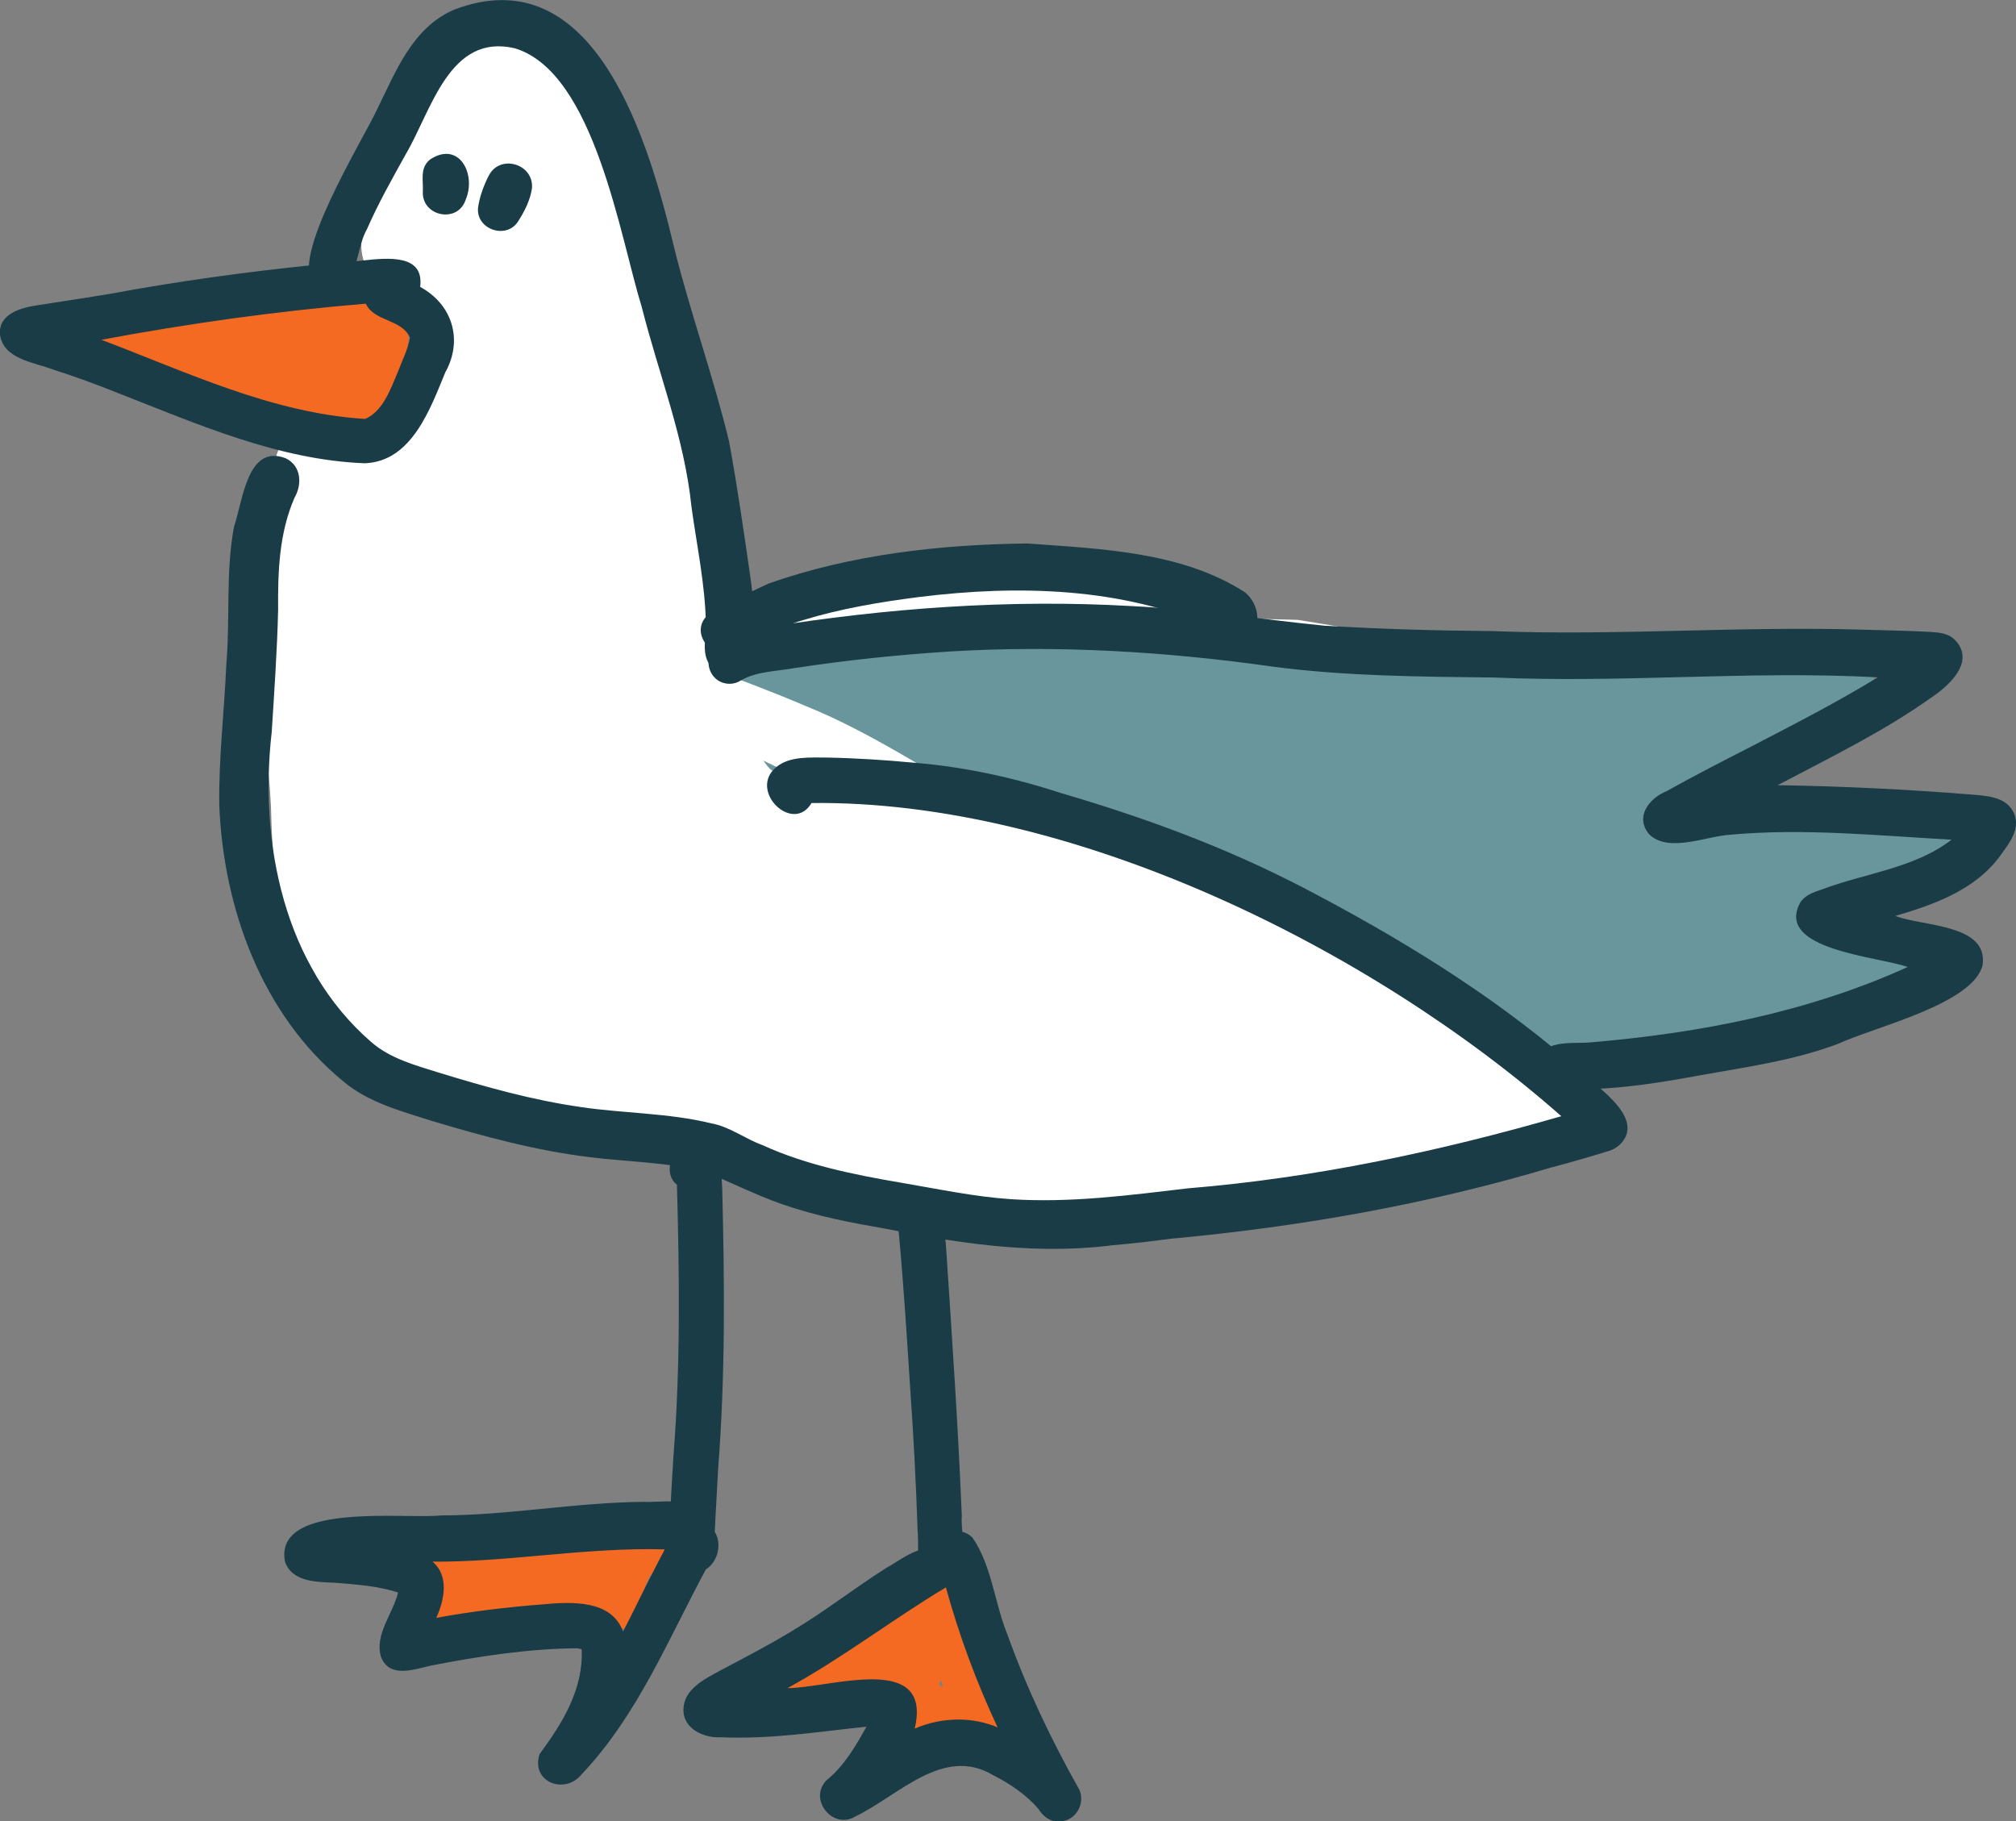 <?xml version="1.0" encoding="UTF-8" standalone="no"?>
<!-- Created with Inkscape (http://www.inkscape.org/) -->

<svg
   width="18.875mm"
   height="17.051mm"
   viewBox="0 0 18.875 17.051"
   version="1.1"
   id="svg1"
   inkscape:version="1.3.2 (091e20e, 2023-11-25, custom)"
   sodipodi:docname="img-footer-seagull.svg"
   xmlns:inkscape="http://www.inkscape.org/namespaces/inkscape"
   xmlns:sodipodi="http://sodipodi.sourceforge.net/DTD/sodipodi-0.dtd"
   xmlns="http://www.w3.org/2000/svg"
   xmlns:svg="http://www.w3.org/2000/svg">
  <rect x="0" y="0" width="18.875" height="17.051" fill="#808080" stroke="none"/>
  <sodipodi:namedview
     id="namedview1"
     pagecolor="#ffffff"
     bordercolor="#000000"
     borderopacity="0.25"
     inkscape:showpageshadow="2"
     inkscape:pageopacity="0.0"
     inkscape:pagecheckerboard="true"
     inkscape:deskcolor="#d1d1d1"
     inkscape:document-units="mm"
     inkscape:zoom="1.6311518"
     inkscape:cx="24.522549"
     inkscape:cy="247.37121"
     inkscape:window-width="3840"
     inkscape:window-height="2066"
     inkscape:window-x="-11"
     inkscape:window-y="-11"
     inkscape:window-maximized="1"
     inkscape:current-layer="layer1" />
  <defs
     id="defs1" />
  <g
     inkscape:label="Lag 1"
     inkscape:groupmode="layer"
     id="layer1"
     transform="translate(-98.425,-83.079)">
    <path
       d="m 101.993,87.032 c 0,0 7.1e-4,0 0.001,0 0.037,-0.003 0.069,-0.013 0.095,-0.028 0.051,-0.078 0.09,-0.169 0.129,-0.272 0.008,-0.061 0.01,-0.121 0.013,-0.171 0.004,-0.187 0.037,-0.376 0.014,-0.562 -0.001,-0.004 -0.003,-0.008 -0.005,-0.012 -0.039,-0.037 -0.082,-0.071 -0.124,-0.099 -0.013,-0.009 -0.026,-0.019 -0.039,-0.028 -0.059,-0.01 -0.121,0.003 -0.167,0.043 -0.078,-0.101 -0.213,-0.119 -0.314,-0.037 -0.018,0.015 -0.032,0.031 -0.044,0.05 -0.317,-0.034 -0.635,-0.054 -0.954,-0.057 -0.238,-0.002 -0.429,0.091 -0.656,0.11 -0.104,0.013 -0.221,0.008 -0.314,0.055 -0.03,0.016 -0.059,0.037 -0.082,0.067 -0.081,0.104 -0.045,0.266 0.07,0.331 0.011,0.004 0.021,0.009 0.032,0.013 0.168,0.065 0.346,0.109 0.516,0.172 0.33,0.116 0.659,0.241 0.996,0.34 0.105,0.023 0.23,0.083 0.341,0.076 0.052,-0.003 0.101,-0.02 0.144,-0.063 0.031,0.005 0.063,0.005 0.093,-0.005 0.024,0.005 0.048,0.005 0.072,0.001 0.045,0.045 0.103,0.075 0.168,0.075 0.004,0 0.008,0 0.013,-3.88e-4"
       style="fill:#f46a22;fill-opacity:1;fill-rule:nonzero;stroke:none;stroke-width:0.035"
       id="path1028" />
    <path
       d="m 99.52,86.502 c 0.246,-0.052 0.341,-0.423 0.059,-0.496 -0.103,-0.018 -0.224,0.01 -0.271,0.109 -0.243,0.128 -0.119,0.411 0.1,0.411 0.036,0 0.074,-0.008 0.113,-0.025"
       style="fill:#f46a22;fill-opacity:1;fill-rule:nonzero;stroke:none;stroke-width:0.035"
       id="path1030" />
    <path
       d="m 102.006,87.107 c -7.1e-4,-0.025 -0.005,-0.05 -0.013,-0.075 -0.041,-0.138 -0.183,-0.27 -0.309,-0.268 -0.131,0.003 -0.213,0.144 -0.183,0.26 0.008,0.027 0.021,0.054 0.043,0.076 0.031,0.066 0.081,0.132 0.141,0.173 0.144,-0.034 0.244,-0.09 0.321,-0.166"
       style="fill:#f46a22;fill-opacity:1;fill-rule:nonzero;stroke:none;stroke-width:0.035"
       id="path1032" />
    <path
       d="m 107.257,98.869 c -0.007,-0.002 -0.015,-0.004 -0.023,-0.006 -0.006,-0.001 -0.013,-0.004 -0.021,-0.005 0.007,-0.017 0.013,-0.034 0.018,-0.051 0.008,0.021 0.017,0.042 0.025,0.062 z m 0.489,0.571 c 0.101,-0.067 0.122,-0.2 0.077,-0.308 -0.08,-0.221 -0.18,-0.435 -0.262,-0.656 -0.11,-0.199 -0.116,-0.621 -0.384,-0.656 -0.141,-0.014 -0.249,0.123 -0.232,0.258 -0.009,3.88e-4 -0.017,0.001 -0.026,0.003 -0.06,0.009 -0.102,0.046 -0.142,0.086 -0.229,0.097 -0.514,0.194 -0.632,0.434 -0.073,0.15 0.021,0.349 0.195,0.357 0.117,0.006 0.217,-0.072 0.314,-0.125 0.007,0.024 0.015,0.049 0.027,0.072 0.006,0.012 0.013,0.024 0.021,0.036 -0.072,0.181 0.07,0.351 0.259,0.328 0.117,-0.008 0.229,0.047 0.339,0.102 0.103,0.052 0.204,0.103 0.307,0.103 0.046,0 0.092,-0.01 0.139,-0.035"
       style="fill:#f46a22;fill-opacity:1;fill-rule:nonzero;stroke:none;stroke-width:0.035"
       id="path1036" />
    <path
       d="m 106.344,98.719 c 0.045,-0.139 -0.058,-0.278 -0.2,-0.289 -0.083,-0.028 -0.174,0.005 -0.224,0.073 -0.307,0.016 -0.356,0.405 -0.036,0.431 0.165,-0.008 0.393,-0.037 0.459,-0.215"
       style="fill:#f46a22;fill-opacity:1;fill-rule:nonzero;stroke:none;stroke-width:0.035"
       id="path1038" />
    <path
       d="m 104.032,98.37 c 0.037,-0.012 0.072,-0.027 0.105,-0.046 0.024,-0.004 0.045,-0.012 0.064,-0.024 0.23,0.131 0.43,-0.179 0.257,-0.359 0.017,-0.033 0.033,-0.067 0.048,-0.102 0.002,-0.005 0.004,-0.009 0.006,-0.014 0.224,-0.077 0.213,-0.409 -0.026,-0.45 -0.091,-0.075 -0.234,-0.054 -0.306,0.035 -0.4,0.064 -0.8,0.125 -1.204,0.156 -0.134,-0.028 -0.264,-0.148 -0.403,-0.075 -0.114,0.054 -0.16,0.207 -0.097,0.315 -0.005,0.018 -0.008,0.037 -0.011,0.056 -0.002,0.026 0.002,0.052 0.006,0.077 -0.316,0.161 -0.061,0.595 0.238,0.407 0.175,0.04 0.362,-0.011 0.539,-0.025 0.18,0.03 0.367,0.081 0.551,0.081 0.078,0 0.155,-0.009 0.232,-0.033"
       style="fill:#f46a22;fill-opacity:1;fill-rule:nonzero;stroke:none;stroke-width:0.035"
       id="path1040" />
    <path
       d="m 109.141,94.498 c 0.755,-0.071 1.512,-0.181 2.25,-0.35 0.532,-0.038 1.042,-0.169 1.546,-0.339 0.372,-0.076 0.367,-0.464 0.26,-0.755 0.359,-0.137 0.726,-0.265 1.107,-0.324 0.588,-0.038 1.208,-0.139 1.78,-0.233 0.202,-0.021 0.359,-0.266 0.212,-0.434 -0.175,-0.178 -0.443,-0.189 -0.659,-0.292 0.365,-0.184 0.761,-0.325 1.044,-0.634 0.233,-0.251 0.015,-0.5 -0.281,-0.493 -0.247,-0.022 -0.494,0.001 -0.741,0.005 -0.429,-0.037 -0.855,-0.123 -1.288,-0.104 0.29,-0.165 0.561,-0.362 0.853,-0.522 0.242,-0.177 0.892,-0.24 0.676,-0.665 -0.188,-0.257 -0.563,-0.202 -0.838,-0.2 -0.372,0.013 -0.679,-0.02 -1.028,-0.113 -0.276,-0.043 -0.557,-0.036 -0.835,-0.033 -0.42,0.051 -0.828,0.133 -1.248,0.047 -0.463,-0.008 -0.926,-0.108 -1.377,-0.177 -0.367,-0.012 -0.737,-0.007 -1.105,-0.034 0.079,-0.384 -0.587,-0.451 -0.851,-0.514 -0.344,-0.038 -0.699,-0.013 -1.018,0.083 -0.721,0.084 -1.45,0.087 -2.145,0.314 -0.065,-0.54 -0.304,-1.042 -0.433,-1.568 -0.09,-0.481 -0.288,-0.93 -0.43,-1.396 -0.132,-0.473 -0.236,-0.959 -0.474,-1.392 -0.245,-0.437 -0.572,-1.213 -1.18,-1.092 -0.217,0.086 -0.319,0.318 -0.46,0.49 -0.192,0.221 -0.303,0.494 -0.401,0.765 -0.101,0.241 -0.189,0.491 -0.258,0.742 -0.053,0.225 0.086,0.445 0.26,0.58 0.013,0.01 0.026,0.019 0.039,0.029 0.042,0.028 0.085,0.061 0.124,0.098 0.115,0.11 0.192,0.256 0.103,0.415 -0.05,0.12 -0.088,0.231 -0.126,0.33 -0.039,0.103 -0.078,0.194 -0.129,0.272 -0.024,0.038 -0.051,0.072 -0.083,0.103 -0.075,0.076 -0.176,0.132 -0.32,0.166 -0.058,0.013 -0.122,0.023 -0.195,0.03 -0.025,-0.11 -0.124,-0.199 -0.24,-0.193 -0.193,0.009 -0.244,0.226 -0.275,0.379 -0.056,0.643 -0.117,1.284 -0.093,1.932 -0.011,0.406 0.06,0.806 0.078,1.211 0.006,0.26 0.017,0.51 0.066,0.763 0.072,0.318 0.237,0.604 0.391,0.888 0.129,0.227 0.234,0.479 0.436,0.653 0.287,0.253 0.669,0.349 1.031,0.442 0.722,0.233 1.472,0.35 2.207,0.53 0.415,0.096 0.776,0.331 1.169,0.484 0.391,0.121 0.795,0.237 1.208,0.218 0.062,0.003 0.123,0.004 0.185,0.004 0.498,0 0.992,-0.081 1.487,-0.116"
       style="fill:#ffffff;fill-opacity:1;fill-rule:nonzero;stroke:none;stroke-width:0.035"
       id="path1042" />
    <path
       d="m 106.111,89.645 c 0.005,0.04 0.024,0.076 0.05,0.104 -0.021,0.001 -0.041,0.002 -0.061,0.003 -0.062,-0.002 -0.124,-0.009 -0.186,-0.014 -0.01,-0.031 -0.019,-0.064 -0.029,-0.095 0.031,-0.001 0.062,-0.002 0.094,-0.003 0.044,0.001 0.088,0.003 0.132,0.004 z m 7.028,3.36 c 0.028,-0.021 0.05,-0.047 0.065,-0.074 0.036,0.015 0.075,0.022 0.114,0.02 0.021,-7.05e-4 0.04,-0.004 0.059,-0.009 0.085,0.055 0.211,0.042 0.274,-0.04 0.4,-0.046 0.786,-0.167 1.184,-0.23 0.083,0.036 0.173,0.029 0.251,-0.032 0.004,-0.003 0.007,-0.006 0.011,-0.01 0.17,-0.037 0.344,-0.033 0.517,-0.028 0.222,0.006 0.442,0.012 0.653,-0.071 0.193,-0.056 0.461,-0.185 0.388,-0.429 -0.111,-0.255 -0.447,-0.255 -0.685,-0.294 -0.216,-0.036 -0.425,-0.103 -0.64,-0.149 -0.013,-0.023 -0.026,-0.045 -0.039,-0.068 0.383,-0.117 1.299,-0.169 1.424,-0.617 0.017,-0.17 -0.175,-0.3 -0.327,-0.221 -0.075,0.054 -0.157,0.088 -0.252,0.084 -0.149,-0.205 -0.443,-0.099 -0.654,-0.079 -0.308,0.036 -0.618,-0.011 -0.924,-0.048 0.22,-0.162 0.412,-0.359 0.629,-0.526 0.217,-0.196 0.988,-0.55 0.724,-0.876 -0.1,-0.121 -0.243,-0.07 -0.363,-0.014 -0.161,0.04 -0.329,0.017 -0.491,0.042 -0.274,-0.136 -0.591,-0.051 -0.879,-0.013 -0.373,0.039 -0.759,0.009 -1.127,0.081 0.003,-2.47e-4 0.006,-9.53e-4 0.008,-0.001 0.008,-0.001 0.017,-0.002 0.025,-0.003 -0.248,0.044 -0.497,0.014 -0.746,-0.003 -0.068,-2.82e-4 -0.136,7.06e-4 -0.204,0.002 -0.188,0.003 -0.377,0.006 -0.565,-0.022 -0.243,-0.011 -0.486,0.005 -0.727,-0.039 -0.632,-0.147 -1.266,-0.29 -1.917,-0.314 -0.128,-0.012 -0.259,-0.002 -0.384,-0.035 -0.064,-0.014 -0.135,-0.031 -0.2,-0.014 -0.032,0.015 -0.065,0.008 -0.099,0.004 -0.096,-0.012 -0.138,-0.017 -0.218,-0.029 -0.448,-0.092 -0.9,-0.113 -1.348,-0.015 -0.223,0.012 -0.445,0.005 -0.664,0.06 -0.171,0.032 -0.373,0.039 -0.497,0.177 -0.035,0.047 -0.095,0.045 -0.147,0.052 -0.208,0.042 -0.216,0.283 -0.116,0.415 0.133,0.198 0.215,0.427 0.361,0.616 0.083,0.098 0.206,0.091 0.315,0.048 0.37,-0.041 0.781,0.008 1.138,0.068 0.984,0.089 1.924,0.467 2.83,0.843 0.787,0.325 1.494,0.801 2.254,1.173 0.194,0.13 0.377,0.278 0.553,0.433 0.093,0.082 0.2,0.224 0.326,0.224 0.035,0 0.07,-0.011 0.108,-0.037"
       style="fill:#68969c;fill-opacity:1;fill-rule:nonzero;stroke:none;stroke-width:0.035"
       id="path1052" />
    <path
       d="m 106.268,89.985 c 0.028,-0.004 0.057,-0.005 0.084,-0.014 0,-4.23e-4 -3.5e-4,-7.05e-4 -7e-4,-7.05e-4 0.191,-0.057 0.175,-0.36 -0.024,-0.394 -0.205,-0.001 -0.558,-0.189 -0.61,0.129 -0.008,0.112 0.077,0.206 0.186,0.217 0.108,0.021 0.219,0.064 0.331,0.064 0.011,0 0.023,-7.06e-4 0.034,-0.001"
       style="fill:#68969c;fill-opacity:1;fill-rule:nonzero;stroke:none;stroke-width:0.035"
       id="path1054" />
    <path
       d="m 107.782,91.158 c 0.001,-7.05e-4 0.003,-0.001 0.004,-0.002 0.272,0.069 0.37,-0.272 0.132,-0.401 -0.643,-0.351 -1.287,-0.801 -1.958,-1.07 -0.64,-0.272 -1.295,-0.49 -1.955,-0.705 -0.344,-0.129 -0.504,0.022 -0.515,0.173 -0.008,0.13 0.095,0.261 0.288,0.211 0.109,0.014 0.184,0.097 0.29,0.123 -0.013,0.131 0.1,0.224 0.222,0.238 0.356,0.11 0.709,0.231 1.055,0.369 0.482,0.222 0.96,0.459 1.417,0.728 0.172,0.097 0.349,0.193 0.538,0.251 0.045,0.012 0.088,0.006 0.126,-0.012 0.074,0.061 0.165,0.119 0.26,0.119 0.031,0 0.064,-0.006 0.095,-0.021"
       style="fill:#ffffff;fill-opacity:1;fill-rule:nonzero;stroke:none;stroke-width:0.035"
       id="path1056" />
    <path
       d="m 108.81,94.74 c 0.134,-0.013 0.269,-0.025 0.394,-0.041 0.069,-0.009 0.138,-0.018 0.205,-0.026 -0.004,2.82e-4 -0.008,9.52e-4 -0.012,0.002 1.206,-0.112 2.397,-0.321 3.558,-0.668 0.178,-0.046 0.356,-0.099 0.533,-0.153 0.066,-0.021 0.119,-0.062 0.152,-0.123 0.135,-0.259 -0.367,-0.542 -0.519,-0.712 -0.758,-0.651 -1.618,-1.173 -2.502,-1.634 -0.732,-0.379 -1.483,-0.654 -2.269,-0.884 -0.442,-0.144 -0.899,-0.243 -1.362,-0.281 -0.275,-0.026 -0.552,-0.044 -0.828,-0.049 -0.017,0 -0.034,-2.47e-4 -0.051,-2.47e-4 -0.165,-0.001 -0.351,-0.003 -0.46,0.135 -0.169,0.227 0.212,0.567 0.374,0.291 2.427,-0.028 5.227,1.351 7.02,2.932 -1.146,0.331 -2.312,0.578 -3.493,0.675 -0.555,0.065 -1.1,0.138 -1.658,0.102 -0.346,-0.023 -0.686,-0.096 -1.028,-0.154 -0.454,-0.077 -0.899,-0.169 -1.297,-0.351 -0.165,-0.059 -0.307,-0.173 -0.482,-0.205 -0.391,-0.097 -0.84,-0.095 -1.216,-0.152 -0.46,-0.065 -0.902,-0.19 -1.342,-0.325 -0.22,-0.069 -0.449,-0.13 -0.627,-0.285 -0.818,-0.71 -1.05,-1.863 -0.931,-2.901 0.024,-0.381 0.051,-0.763 0.06,-1.145 -0.003,-0.357 0.009,-0.716 0.153,-1.048 0.074,-0.128 0.064,-0.299 -0.081,-0.37 -0.362,-0.141 -0.403,0.405 -0.484,0.636 -0.081,0.423 -0.036,0.863 -0.073,1.292 -0.019,0.44 -0.072,0.879 -0.066,1.32 0.039,0.964 0.399,1.959 1.159,2.583 0.235,0.199 0.537,0.278 0.824,0.37 0.488,0.146 0.983,0.281 1.49,0.342 0.359,0.044 0.724,0.046 1.076,0.137 0.239,0.097 0.473,0.216 0.718,0.302 0.339,0.117 0.642,0.173 0.986,0.233 0.513,0.103 1.032,0.186 1.555,0.186 0.173,0 0.346,-0.009 0.519,-0.029"
       style="fill:#193c47;fill-opacity:1;fill-rule:nonzero;stroke:none;stroke-width:0.035"
       id="path1570" />
    <path
       d="m 105.422,89.326 c 0.051,-0.051 0.074,-0.128 0.06,-0.197 3.5e-4,-0.2 0.003,-0.396 -0.024,-0.594 -0.063,-0.441 -0.126,-0.881 -0.206,-1.318 -0.146,-0.609 -0.363,-1.207 -0.514,-1.815 -0.231,-0.966 -0.731,-2.739 -2.06,-2.233 -0.392,0.168 -0.546,0.578 -0.72,0.929 -0.127,0.279 -0.842,1.425 -0.587,1.647 0.089,0.08 0.216,0.056 0.291,-0.029 0.125,-0.131 0.11,-0.335 0.198,-0.49 0.106,-0.243 0.236,-0.472 0.364,-0.703 0.24,-0.406 0.408,-1.14 1.024,-0.991 0.744,0.228 0.982,1.766 1.186,2.423 0.158,0.626 0.399,1.222 0.465,1.868 0.05,0.366 0.129,0.73 0.135,1.1 0.006,0.103 -0.028,0.205 0.002,0.308 0.027,0.102 0.128,0.164 0.228,0.164 0.058,0 0.115,-0.021 0.156,-0.068"
       style="fill:#193c47;fill-opacity:1;fill-rule:nonzero;stroke:none;stroke-width:0.035"
       id="path1572" />
    <path
       d="m 105.319,89.14 c 0.218,-0.061 0.408,-0.195 0.627,-0.256 0.356,-0.109 0.724,-0.17 1.093,-0.217 0.92,-0.113 1.886,-0.09 2.74,0.286 0.031,0.127 0.202,0.193 0.31,0.116 0.16,-0.104 0.129,-0.33 -0.005,-0.443 -0.593,-0.384 -1.352,-0.408 -2.039,-0.459 -0.816,0.009 -1.652,0.103 -2.424,0.375 -0.19,0.092 -0.389,0.172 -0.564,0.29 -0.158,0.136 -0.026,0.357 0.136,0.357 0.042,0 0.085,-0.015 0.127,-0.049"
       style="fill:#193c47;fill-opacity:1;fill-rule:nonzero;stroke:none;stroke-width:0.035"
       id="path1574" />
    <path
       d="m 113.322,93.275 c 0.333,-0.011 0.664,-0.064 0.992,-0.124 0.445,-0.081 0.897,-0.14 1.323,-0.301 0.338,-0.157 1.258,-0.37 1.35,-0.734 0.059,-0.388 -0.563,-0.363 -0.817,-0.462 0.366,-0.108 0.746,-0.242 0.981,-0.562 0.084,-0.116 0.201,-0.26 0.125,-0.409 -0.071,-0.147 -0.255,-0.154 -0.398,-0.166 -0.602,-0.048 -1.206,-0.078 -1.81,-0.087 0.489,-0.258 0.992,-0.502 1.444,-0.824 0.17,-0.114 0.411,-0.34 0.214,-0.538 -0.06,-0.061 -0.147,-0.068 -0.228,-0.073 -0.209,-0.012 -0.419,-0.014 -0.629,-0.021 -0.557,-0.017 -1.114,-0.004 -1.671,0.009 -0.602,0.014 -1.204,0.028 -1.805,0.004 -0.532,-0.004 -1.038,-0.019 -1.565,-0.05 -0.606,-0.061 -1.201,-0.154 -1.809,-0.184 -1.145,-0.066 -2.297,0.019 -3.428,0.201 -0.174,0.035 -0.382,0.06 -0.495,0.211 -0.066,0.088 -0.042,0.22 0.049,0.282 0.07,0.047 0.157,0.043 0.22,0 0.15,-0.085 0.334,-0.083 0.501,-0.114 0.497,-0.075 0.958,-0.123 1.453,-0.155 1.006,-0.061 2.028,6.71e-4 3.023,0.142 0.684,0.09 1.393,0.094 2.078,0.102 0.58,0.025 1.162,0.011 1.743,-0.004 0.616,-0.016 1.23,-0.031 1.843,0.002 -0.383,0.235 -0.785,0.44 -1.183,0.647 -0.266,0.136 -0.532,0.272 -0.793,0.418 -0.165,0.067 -0.301,0.24 -0.165,0.404 0.183,0.179 0.537,0.016 0.765,0.004 0.687,-0.062 1.38,0.009 2.067,0.047 -0.35,0.269 -0.814,0.314 -1.218,0.467 -0.074,0.025 -0.152,0.051 -0.198,0.12 -0.247,0.446 0.739,0.507 1.005,0.605 -0.935,0.424 -1.945,0.618 -2.962,0.705 -0.18,0.018 -0.481,-0.04 -0.506,0.212 -0.005,0.201 0.172,0.235 0.34,0.235 0.06,0 0.118,-0.004 0.167,-0.007"
       style="fill:#193c47;fill-opacity:1;fill-rule:nonzero;stroke:none;stroke-width:0.035"
       id="path1576" />
    <path
       d="m 102.263,86.24 c -0.019,0.112 -0.074,0.217 -0.114,0.323 -0.067,0.158 -0.139,0.368 -0.306,0.438 -0.872,-0.054 -1.664,-0.437 -2.469,-0.741 0.819,-0.153 1.646,-0.269 2.476,-0.338 0.077,0.169 0.336,0.142 0.413,0.318 z m 0.335,0.318 c 0.163,-0.301 0.061,-0.63 -0.239,-0.793 0.038,-0.305 -0.289,-0.275 -0.549,-0.246 -0.08,0.009 -0.155,0.019 -0.211,0.018 -0.643,0.059 -1.283,0.142 -1.919,0.252 -0.298,0.058 -0.599,0.099 -0.899,0.147 -0.153,0.022 -0.367,0.076 -0.357,0.27 0.028,0.236 0.321,0.265 0.503,0.334 0.206,0.066 0.41,0.141 0.611,0.222 0.743,0.29 1.494,0.623 2.302,0.654 0.441,-0.016 0.614,-0.512 0.757,-0.858"
       style="fill:#193c47;fill-opacity:1;fill-rule:nonzero;stroke:none;stroke-width:0.035"
       id="path1578" />
    <path
       d="m 103.274,85.154 c 0.061,-0.093 0.117,-0.204 0.132,-0.316 0.015,-0.23 -0.307,-0.319 -0.407,-0.11 -3.5e-4,-2.82e-4 -3.5e-4,-7.05e-4 -3.5e-4,-9.52e-4 -0.046,0.093 -0.084,0.194 -0.098,0.298 -0.012,0.129 0.1,0.216 0.211,0.216 0.061,0 0.123,-0.026 0.163,-0.087"
       style="fill:#193c47;fill-opacity:1;fill-rule:nonzero;stroke:none;stroke-width:0.035"
       id="path1580" />
    <path
       d="m 102.784,84.951 c 0.104,-0.24 -0.06,-0.557 -0.331,-0.38 -0.099,0.078 -0.064,0.193 -0.069,0.299 -0.008,0.136 0.103,0.217 0.212,0.217 0.079,0 0.156,-0.042 0.188,-0.136"
       style="fill:#193c47;fill-opacity:1;fill-rule:nonzero;stroke:none;stroke-width:0.035"
       id="path1582" />
    <path
       d="m 107.318,97.892 c 0.218,-0.12 0.096,-0.421 0.112,-0.622 -0.034,-0.832 -0.091,-1.662 -0.146,-2.494 -0.005,-0.147 -0.051,-0.356 -0.236,-0.351 -0.102,0.005 -0.2,0.076 -0.209,0.183 0.045,0.483 0.078,1.006 0.108,1.472 0.031,0.44 0.054,0.881 0.069,1.322 0.012,0.126 -0.01,0.263 0.03,0.382 0.03,0.076 0.111,0.126 0.193,0.126 0.028,0 0.054,-0.006 0.08,-0.018"
       style="fill:#193c47;fill-opacity:1;fill-rule:nonzero;stroke:none;stroke-width:0.035"
       id="path1584" />
    <path
       d="m 104.972,97.702 c 0.151,-0.071 0.143,-0.262 0.151,-0.404 0.008,-0.158 0.017,-0.315 0.026,-0.474 0.068,-0.875 0.06,-1.739 0.038,-2.614 -0.005,-0.1 -0.007,-0.203 -0.04,-0.298 -0.052,-0.191 -0.323,-0.218 -0.408,-0.037 -0.057,0.095 -0.068,0.222 0.024,0.296 0.023,0.841 0.034,1.69 -0.032,2.529 -0.011,0.17 -0.018,0.298 -0.027,0.462 -0.005,0.132 -0.02,0.256 -0.017,0.38 0.014,0.102 0.109,0.178 0.206,0.178 0.026,0 0.053,-0.006 0.078,-0.018"
       style="fill:#193c47;fill-opacity:1;fill-rule:nonzero;stroke:none;stroke-width:0.035"
       id="path1586" />
    <path
       d="m 106.989,99.263 c 0.13,-0.549 -0.393,-0.485 -0.825,-0.421 -0.14,0.02 -0.27,0.041 -0.366,0.041 0.516,-0.282 0.983,-0.644 1.483,-0.943 0.124,0.45 0.286,0.888 0.484,1.31 -3.5e-4,0 -3.5e-4,0 -3.5e-4,0 -0.117,-0.049 -0.242,-0.073 -0.367,-0.073 -0.139,0 -0.279,0.029 -0.409,0.085 z m 1.352,0.868 c 0.151,0 0.247,-0.159 0.191,-0.294 -0.263,-0.467 -0.494,-0.951 -0.675,-1.456 -0.121,-0.295 -0.145,-0.643 -0.327,-0.907 -0.115,-0.117 -0.316,-0.052 -0.358,0.102 -0.168,-0.019 -0.314,0.107 -0.453,0.184 -0.317,0.202 -0.566,0.402 -0.877,0.587 -0.219,0.134 -0.448,0.251 -0.675,0.372 -0.144,0.078 -0.34,0.174 -0.343,0.362 -0.006,0.185 0.196,0.271 0.347,0.262 0.48,0.02 0.902,-0.051 1.366,-0.099 -0.1,0.182 -0.211,0.37 -0.373,0.501 -0.175,0.177 0.058,0.469 0.27,0.339 v 0 c 0.401,-0.192 0.822,-0.666 1.29,-0.386 0.157,0.08 0.307,0.181 0.423,0.315 0.043,0.07 0.107,0.12 0.192,0.12 3.6e-4,0 7.1e-4,0 10e-4,0"
       style="fill:#193c47;fill-opacity:1;fill-rule:nonzero;stroke:none;stroke-width:0.035"
       id="path1588" />
    <path
       d="m 104.648,97.586 c -0.014,0.025 -0.027,0.051 -0.04,0.076 -0.05,0.095 -0.098,0.192 -0.147,0.287 -0.067,0.135 -0.133,0.271 -0.203,0.404 -0.107,-0.298 -0.483,-0.279 -0.743,-0.255 -0.337,0.026 -0.673,0.066 -1.005,0.127 0.075,-0.167 0.123,-0.391 -0.035,-0.526 0.343,0.002 0.684,-0.028 1.026,-0.059 0.331,-0.029 0.663,-0.058 0.996,-0.058 0.05,0 0.101,7.06e-4 0.151,0.002 z m -0.77,2.096 c 0.516,-0.547 0.804,-1.257 1.156,-1.911 0.149,-0.093 0.167,-0.351 -0.007,-0.426 -0.019,-0.222 -0.248,-0.215 -0.438,-0.208 -0.047,0.002 -0.092,0.004 -0.131,0.002 -0.645,0.005 -1.267,0.126 -1.898,0.127 -0.075,0.008 -0.193,0.007 -0.33,0.005 -0.486,-0.006 -1.215,-0.011 -1.138,0.423 0.063,0.2 0.306,0.195 0.479,0.203 0.195,0.017 0.394,0.029 0.581,0.091 -0.048,0.2 -0.226,0.397 -0.158,0.608 0.083,0.199 0.314,0.109 0.471,0.075 0.441,-0.086 0.919,-0.159 1.365,-0.161 0.014,0.002 0.028,0.005 0.041,0.009 0.017,0.375 -0.18,0.692 -0.394,0.981 -0.057,0.172 0.064,0.286 0.199,0.286 0.072,0 0.147,-0.032 0.202,-0.105"
       style="fill:#193c47;fill-opacity:1;fill-rule:nonzero;stroke:none;stroke-width:0.035"
       id="path1590" />
  </g>
</svg>
